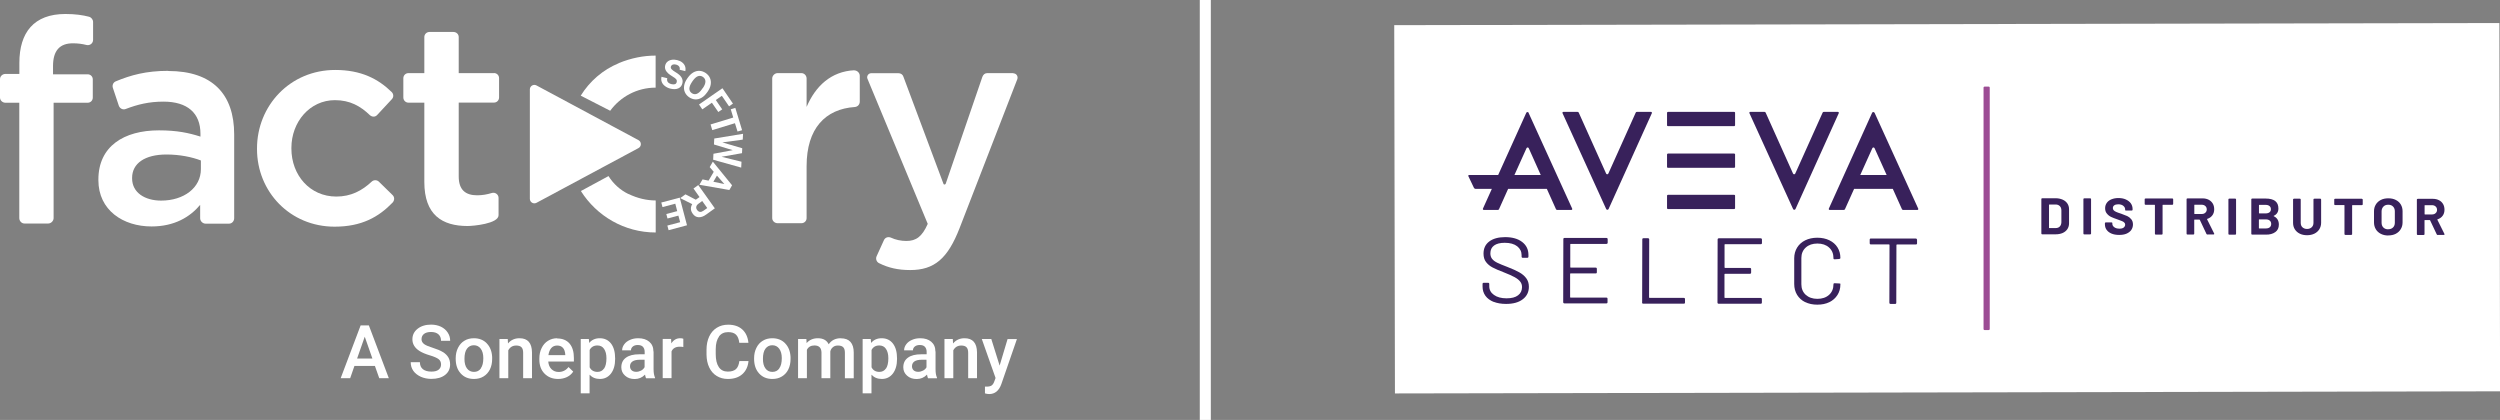 <?xml version="1.0" encoding="UTF-8"?><svg id="Calque_1" xmlns="http://www.w3.org/2000/svg" viewBox="0 0 339.48 57.02"><rect x="0" y="0" width="339.48" height="57.02" fill="#808080" stroke="none"/><defs><style>.cls-1{fill:none;stroke:#fff;stroke-linejoin:round;stroke-width:1.5px;}.cls-2{fill:#fff;}.cls-2,.cls-3,.cls-4{stroke-width:0px;}.cls-3{fill:#38215b;}.cls-4{fill:#9c4c94;}</style></defs><rect class="cls-2" x="189.37" y="3.28" width="150.07" height="50.01" transform="translate(-.05 .5) rotate(-.11)"/><path class="cls-4" d="m269.35,11.9c0-.08.07-.14.15-.14h.54c.08,0,.15.06.15.14v32.78c0,.08-.07.14-.15.14h-.54c-.08,0-.15-.06-.15-.14V11.9Z"/><path class="cls-3" d="m224.18,15.19h-1.9c-.07,0-.14.04-.16.1l-3.72,8.28c-.06.13-.24.13-.3,0l-3.72-8.28c-.03-.06-.09-.1-.16-.1h-1.92c-.1,0-.16.09-.12.18l5.93,13.02c.06.13.26.13.32,0l5.88-13.02c.04-.08-.03-.18-.12-.18"/><path class="cls-3" d="m207.58,15.31c-.06-.13-.26-.13-.32,0l-3.82,8.45h-3.94c-.09,0-.14.08-.11.16l.75,1.57c.04.09.15.16.25.16h2.19l-1.21,2.68c-.04.08.03.18.12.18h1.9c.07,0,.14-.04.16-.1l1.24-2.76h5.26l1.24,2.76c.03.06.09.1.16.1h1.92c.1,0,.16-.09.12-.18l-5.93-13.02Zm-1.93,8.45l1.64-3.64c.06-.13.24-.13.3,0l1.63,3.64h-3.57Z"/><path class="cls-3" d="m249.56,15.19h-1.9c-.07,0-.14.04-.16.1l-3.72,8.28c-.06.13-.24.13-.3,0l-3.72-8.28c-.03-.06-.09-.1-.16-.1h-1.92c-.1,0-.16.09-.12.18l5.93,13.02c.06.13.26.13.32,0l5.88-13.02c.04-.08-.03-.18-.12-.18"/><path class="cls-3" d="m254.54,15.31c-.06-.13-.26-.13-.32,0l-5.88,13.02c-.04.08.03.18.12.18h1.9c.07,0,.14-.04.17-.1l1.24-2.76h5.26l1.24,2.76c.03.06.09.1.17.1h1.92c.1,0,.16-.09.12-.18l-5.93-13.02Zm-1.93,8.45l1.64-3.64c.06-.13.24-.13.3,0l1.64,3.64h-3.57Z"/><path class="cls-3" d="m235.48,15.19h-8.98c-.07,0-.13.06-.13.12v1.7c0,.07.06.12.13.12h8.98c.07,0,.13-.06.13-.12v-1.7c0-.07-.06-.12-.13-.12"/><path class="cls-3" d="m235.48,20.85h-8.98c-.07,0-.13.06-.13.12v1.7c0,.07.06.12.13.12h8.98c.07,0,.13-.06.13-.12v-1.7c0-.07-.06-.12-.13-.12"/><path class="cls-3" d="m235.48,26.45h-8.98c-.07,0-.13.06-.13.12v1.7c0,.07.06.12.13.12h8.98c.07,0,.13-.05.13-.12v-1.7c0-.07-.06-.12-.13-.12"/><path class="cls-3" d="m202.83,41c-.48-.2-.86-.47-1.12-.83-.26-.36-.39-.78-.39-1.25v-.36c0-.11.06-.16.17-.16h.57c.12,0,.17.06.17.17v.3c0,.48.21.88.64,1.18.43.31,1,.46,1.71.46.68,0,1.2-.13,1.56-.41.36-.27.53-.64.54-1.1,0-.3-.08-.55-.25-.76-.16-.21-.41-.41-.75-.6-.34-.19-.82-.4-1.45-.65-.67-.25-1.18-.48-1.55-.67-.37-.19-.66-.44-.89-.74-.23-.3-.34-.68-.34-1.14,0-.71.26-1.26.78-1.65.52-.39,1.24-.59,2.15-.59.98,0,1.75.22,2.32.66.57.44.85,1.02.85,1.75v.24c0,.11-.06.16-.17.16h-.59c-.11,0-.17-.06-.17-.17v-.19c0-.49-.2-.89-.6-1.21-.4-.31-.96-.47-1.69-.47-.63,0-1.11.12-1.45.37-.33.24-.5.6-.5,1.06,0,.3.08.56.24.76.16.2.4.37.7.52.31.15.77.34,1.4.58.65.25,1.17.49,1.57.71.4.22.72.49.96.81.24.32.36.7.36,1.16,0,.7-.27,1.27-.82,1.69-.55.43-1.31.64-2.28.64-.65,0-1.21-.1-1.7-.29"/><path class="cls-3" d="m218.15,33.12h-4.85s-.07.01-.07.05v3.11s.02.06.06.06h3.38c.12,0,.17.06.17.17v.46c0,.11-.06.17-.18.16h-3.38s-.07.01-.07.06v3.16s.01.06.06.06h4.85c.12,0,.17.06.17.17v.46c0,.11-.06.16-.17.16h-5.68c-.12-.01-.17-.07-.17-.18l.02-8.55c0-.11.06-.16.17-.16h5.68c.12.01.17.07.17.18v.46c0,.11-.06.17-.18.17"/><path class="cls-3" d="m222.99,41.06l.02-8.55c0-.11.06-.17.17-.16h.6c.11,0,.17.06.17.17l-.02,7.87s.02.06.07.06h4.64c.12,0,.17.06.17.17v.46c0,.11-.06.16-.17.16h-5.49c-.12,0-.17-.06-.17-.17"/><path class="cls-3" d="m239.09,33.16h-4.84s-.07.01-.07.05v3.11s.02.06.06.06h3.38c.11,0,.17.06.17.17v.46c0,.11-.06.17-.17.17h-3.38s-.07.02-.07.06v3.16s.02.06.06.06h4.85c.12,0,.17.06.17.17v.46c0,.11-.06.16-.18.16h-5.68c-.11,0-.17-.07-.17-.17l.02-8.55c0-.11.06-.17.17-.17h5.68c.12.01.17.07.17.18v.46c0,.11-.06.17-.17.16"/><path class="cls-3" d="m245.13,41.03c-.47-.23-.83-.56-1.1-.99-.26-.43-.39-.92-.39-1.48v-3.49c0-.55.14-1.04.4-1.46.26-.42.63-.75,1.1-.98.47-.23,1.02-.35,1.64-.35.62,0,1.17.12,1.64.35.47.23.84.55,1.1.97.26.42.39.89.39,1.43,0,.08-.06.12-.17.14l-.6.04h-.04s-.07,0-.09-.03c-.03-.02-.04-.03-.04-.05v-.08c0-.6-.2-1.08-.6-1.44-.4-.36-.93-.54-1.58-.54-.66,0-1.18.18-1.58.54-.4.36-.6.84-.6,1.43v3.55c0,.59.19,1.07.59,1.44.4.36.93.55,1.58.55.66,0,1.19-.18,1.59-.54.4-.36.6-.84.6-1.44,0-.1.06-.15.17-.14l.6.03c.12,0,.17.02.17.06v.06c0,.55-.13,1.03-.4,1.45s-.63.74-1.1.97c-.47.23-1.02.34-1.64.34-.62,0-1.17-.12-1.64-.35"/><path class="cls-3" d="m260.32,32.57v.47c0,.11-.06.16-.18.16h-2.55s-.07.02-.07.06l-.02,7.85c0,.11-.06.17-.17.16h-.6c-.11,0-.17-.06-.17-.17l.02-7.85s-.02-.06-.07-.06h-2.45c-.12,0-.17-.06-.17-.17v-.47c0-.11.06-.17.17-.16h6.08c.12.01.17.07.17.18"/><path class="cls-3" d="m278.23,30.93s.01.04.04.04h.88c.23,0,.41-.07.55-.21.14-.14.21-.34.22-.58v-1.61c0-.24-.07-.44-.21-.58-.14-.14-.33-.22-.56-.22h-.87s-.04.01-.04.04v3.12Zm-.91.89c-.08,0-.12-.04-.12-.12v-4.66c0-.08.05-.12.13-.12h1.8c.37,0,.69.07.96.19.28.12.49.3.64.52.15.22.23.48.23.78v1.93c0,.29-.08.55-.23.78-.15.22-.37.4-.64.52-.28.12-.6.18-.97.18h-1.8Z"/><path class="cls-3" d="m283.03,31.83c-.08,0-.12-.04-.12-.12v-4.66c0-.08.05-.12.13-.12h.79c.08,0,.12.04.12.12v4.66c0,.08-.05.12-.13.12h-.79Z"/><path class="cls-3" d="m287.74,31.9c-.38,0-.72-.06-1.01-.18-.29-.12-.51-.29-.67-.51-.16-.22-.23-.48-.23-.77v-.12c0-.08.04-.12.12-.12h.77c.08,0,.12.03.12.09v.1c0,.19.09.34.27.47.18.13.41.19.7.19.26,0,.45-.05.58-.16.12-.1.19-.23.19-.39,0-.11-.04-.21-.12-.28-.08-.08-.18-.15-.32-.2-.13-.06-.35-.14-.64-.24-.33-.11-.61-.22-.84-.33s-.42-.27-.57-.46c-.16-.19-.23-.43-.23-.72,0-.28.08-.52.23-.73.15-.21.36-.37.64-.48s.58-.17.93-.17c.37,0,.71.06,1,.19.29.13.52.3.69.53.16.23.24.49.24.79v.07c0,.08-.04.12-.12.12h-.77c-.08,0-.12-.02-.12-.07v-.07c0-.2-.08-.36-.25-.5-.17-.14-.4-.21-.69-.21-.23,0-.42.05-.54.14-.13.09-.19.22-.19.38,0,.12.04.21.11.29.07.08.18.15.33.22.15.07.38.15.69.25.34.12.61.23.82.32.2.09.38.23.54.42.16.19.24.43.24.72,0,.28-.08.53-.23.75-.15.21-.37.38-.65.5-.28.12-.61.17-1,.17Z"/><path class="cls-3" d="m294.98,26.95c.08,0,.12.04.12.12v.62c0,.08-.04.12-.13.12h-1.27s-.04.01-.04.04v3.89c0,.08-.05.12-.13.12h-.79c-.08,0-.12-.04-.12-.12v-3.89s0-.04-.04-.04h-1.23c-.08,0-.12-.04-.12-.12v-.62c0-.08.04-.12.13-.12h3.63Z"/><path class="cls-3" d="m298.01,27.8s-.04.01-.04.04v1.18s.01.04.04.04h.95c.21,0,.37-.05.5-.17.13-.11.2-.26.2-.45s-.06-.34-.19-.46c-.13-.12-.3-.18-.5-.18h-.95Zm1.76,4.06c-.06,0-.11-.03-.15-.09l-.9-1.91s-.03-.04-.05-.04h-.67s-.04.01-.04.04v1.87c0,.08-.05.12-.13.12h-.79c-.08,0-.12-.04-.12-.12v-4.67c0-.08.05-.12.13-.12h2.06c.31,0,.59.07.82.19s.42.3.55.52c.13.22.19.48.19.77,0,.32-.08.59-.25.82-.17.23-.4.39-.69.48-.02,0-.03.01-.03.02,0,.01,0,.02,0,.03l.96,1.93s.02.04.02.06-.01.04-.03.06c-.02.01-.05.02-.08.02h-.83Z"/><path class="cls-3" d="m302.72,31.87c-.08,0-.12-.04-.12-.12v-4.66c0-.08.05-.12.13-.12h.79c.08,0,.12.04.12.12v4.66c0,.08-.05.12-.13.12h-.79Z"/><path class="cls-3" d="m307.69,31.02c.23,0,.4-.05.53-.16.13-.11.19-.26.19-.45,0-.19-.06-.34-.19-.45-.13-.11-.3-.17-.54-.17h-.9s-.04.01-.04.04v1.15s.01.04.04.04h.91Zm-.9-3.2s-.04.01-.04.04v1.08s.01.04.04.04h.85c.23,0,.41-.05.54-.15.13-.1.19-.24.19-.42,0-.18-.06-.33-.19-.43-.13-.11-.31-.16-.54-.16h-.85Zm1.97,1.49s-.02.01-.02.02,0,.02.02.03c.46.22.69.6.69,1.14,0,.45-.16.79-.49,1.02-.32.23-.75.35-1.27.34h-1.86c-.08,0-.12-.04-.12-.12v-4.66c0-.08.05-.12.13-.12h1.81c1.16,0,1.74.45,1.74,1.35,0,.47-.21.8-.62.99Z"/><path class="cls-3" d="m313.28,31.94c-.38,0-.71-.07-.99-.21-.29-.14-.51-.34-.67-.59-.16-.25-.24-.55-.24-.88v-3.16c0-.08.05-.12.13-.12h.79c.08,0,.12.04.12.12v3.16c0,.25.07.45.23.6.16.15.37.23.63.23.26,0,.47-.08.63-.23.16-.15.24-.35.24-.6v-3.16c0-.08.05-.12.13-.12h.79c.08,0,.12.04.12.12v3.16c0,.33-.09.62-.25.88-.16.25-.38.45-.67.59-.29.14-.62.21-.99.21Z"/><path class="cls-3" d="m320.72,27c.08,0,.12.04.12.12v.62c0,.08-.04.12-.13.12h-1.27s-.04.01-.04.04v3.88c0,.08-.05.12-.13.12h-.79c-.08,0-.12-.04-.12-.12v-3.89s0-.04-.04-.04h-1.23c-.08,0-.12-.04-.12-.12v-.62c0-.08.04-.12.13-.12h3.63Z"/><path class="cls-3" d="m324.3,31.13c.27,0,.49-.08.65-.24.17-.16.25-.38.25-.65v-1.54c0-.27-.08-.49-.24-.65-.16-.17-.38-.25-.66-.25-.27,0-.49.08-.65.25-.16.17-.25.38-.25.65v1.54c0,.27.08.49.24.65s.38.25.65.25Zm0,.85c-.38,0-.72-.08-1.01-.23-.29-.15-.52-.36-.68-.63-.16-.27-.24-.58-.24-.93v-1.5c0-.35.08-.65.25-.92.16-.27.39-.47.68-.62.29-.15.63-.22,1.01-.22.39,0,.73.07,1.02.22.29.15.52.35.68.62s.24.57.24.92v1.5c0,.35-.08.66-.25.93-.16.27-.39.48-.68.63-.29.15-.63.22-1.02.22Z"/><path class="cls-3" d="m329.28,27.86s-.04.01-.04.04v1.18s.01.04.04.04h.95c.21,0,.37-.05.5-.17.13-.11.2-.26.2-.45,0-.19-.06-.34-.19-.46-.13-.12-.3-.18-.5-.18h-.95Zm1.76,4.06c-.06,0-.11-.03-.15-.09l-.9-1.91s-.03-.03-.05-.04h-.67s-.04.01-.04.04v1.87c0,.08-.05.12-.13.12h-.79c-.08,0-.12-.04-.12-.12v-4.67c0-.08.05-.12.13-.12h2.06c.31,0,.59.07.82.19.24.12.42.3.55.52.13.22.19.48.19.77,0,.32-.08.59-.25.82-.17.23-.4.39-.69.48-.02,0-.03.01-.03.02,0,.01,0,.02,0,.03l.96,1.93s.02.04.02.06-.01.04-.03.06c-.02.01-.05.02-.08.02h-.83Z"/><path class="cls-2" d="m12.12,2.28c-.89-.23-1.89-.38-3.24-.38-4.28,0-6.25,2.51-6.25,6.64v1.5H.73c-.39,0-.73.31-.73.7v2.51c0,.39.35.7.73.7h1.89v15.67c0,.38.31.73.69.73h3.24c.38,0,.73-.35.73-.73v-15.67h4.63c.39,0,.69-.31.69-.7v-2.47c0-.39-.31-.69-.69-.69h-4.71v-1.12c0-2.12.93-3.09,2.7-3.09.66,0,1.27.08,1.85.23.46.11.89-.23.89-.7v-2.43c0-.31-.23-.62-.54-.7"/><path class="cls-2" d="m22.85,9.62c-3.01,0-5.1.58-7.14,1.43-.35.15-.5.54-.38.89l.81,2.43c.15.39.58.58.93.43,1.62-.62,3.16-1,5.13-1,3.24,0,5.02,1.54,5.02,4.36v.39c-1.58-.5-3.17-.85-5.64-.85-4.75,0-8.22,2.16-8.22,6.68v.08c0,4.09,3.36,6.29,7.22,6.29,3.09,0,5.21-1.27,6.6-2.93v1.82c0,.39.35.73.73.73h3.2c.39,0,.69-.35.69-.73v-11.39c0-5.44-2.93-8.61-8.96-8.61m4.44,13.32c0,2.55-2.32,4.28-5.4,4.28-2.2,0-3.94-1.08-3.94-3.01v-.08c0-1.97,1.74-3.17,4.67-3.17,1.81,0,3.47.35,4.67.81v1.16Z"/><path class="cls-2" d="m51.46,24.68c-.27-.27-.69-.27-.96-.04-1.35,1.27-2.86,2.05-4.83,2.05-3.59,0-6.1-2.9-6.1-6.52v-.08c0-3.55,2.51-6.49,5.91-6.49,2.05,0,3.47.81,4.75,2.04.31.27.73.27,1-.04l1.97-2.12c.27-.27.27-.69,0-.97-1.85-1.81-4.17-3.01-7.68-3.01-6.14,0-10.62,4.86-10.62,10.66v.08c0,5.79,4.48,10.54,10.54,10.54,3.67,0,5.98-1.31,7.88-3.28.27-.31.27-.73,0-1l-1.85-1.81Z"/><path class="cls-2" d="m67.08,9.93h-4.79v-4.9c0-.38-.31-.69-.73-.69h-3.24c-.39,0-.7.31-.7.69v4.9h-2.16c-.39,0-.69.31-.69.69v2.62c0,.39.31.7.69.7h2.16v10.77c0,4.48,2.43,5.98,5.87,5.98.77,0,4.21-.31,4.21-1.47v-2.35c0-.46-.46-.81-.93-.66-.62.19-1.27.31-1.97.31-1.58,0-2.51-.73-2.51-2.55v-10.04h4.79c.39,0,.69-.31.69-.7v-2.62c0-.39-.31-.69-.69-.69"/><path class="cls-2" d="m116.02,9.54c-3.17.15-5.29,2.16-6.49,4.98v-3.86c0-.39-.31-.73-.7-.73h-3.24c-.39,0-.73.35-.73.73v18.96c0,.39.35.69.73.69h3.24c.39,0,.7-.31.7-.69v-7.06c0-5.13,2.55-7.76,6.56-8.03.39-.04.66-.35.66-.73v-3.51c0-.39-.35-.73-.73-.73"/><path class="cls-2" d="m137.61,9.93h-3.55c-.31,0-.54.19-.66.5l-4.98,14.52c-.08.15-.27.15-.31,0l-5.44-14.55c-.08-.27-.35-.46-.66-.46h-3.71c-.39,0-.66.42-.5.77l8.18,19.69c-.77,1.74-1.58,2.32-2.9,2.32-.73,0-1.47-.15-2.12-.46-.39-.15-.77,0-.93.35l-1,2.2c-.15.35,0,.77.35.93,1.24.62,2.55.93,4.21.93,3.28,0,5.1-1.54,6.72-5.71l7.84-20.23c.12-.39-.15-.77-.54-.77"/><path class="cls-2" d="m48.97,44.19l-2.71,7.17h1.29l.58-1.67h2.78l.59,1.67h1.3l-2.71-7.17h-1.12Zm-.48,4.5l1.04-2.97,1.04,2.97h-2.08Z"/><path class="cls-2" d="m60.14,47.81c-.34-.21-.79-.4-1.34-.57-.56-.17-.96-.34-1.2-.51-.24-.18-.36-.4-.36-.66,0-.31.11-.55.34-.73.22-.17.54-.26.95-.26.44,0,.77.11,1.01.32.23.21.35.5.35.88h1.24c0-.41-.11-.79-.34-1.13-.22-.34-.53-.6-.92-.79-.39-.18-.84-.28-1.33-.28-.75,0-1.36.19-1.83.56-.47.37-.71.85-.71,1.43,0,.66.33,1.19.98,1.6.34.21.8.41,1.38.58.58.17.98.35,1.2.52.22.17.33.41.33.73,0,.29-.11.52-.33.7-.22.18-.54.26-.98.26-.5,0-.89-.11-1.16-.33-.27-.22-.4-.54-.4-.95h-1.25c0,.45.12.84.36,1.18.24.34.58.6,1.01.8.43.19.91.29,1.43.29.78,0,1.41-.18,1.86-.53.46-.35.69-.83.69-1.43,0-.37-.08-.69-.24-.96-.16-.27-.41-.52-.74-.73"/><path class="cls-2" d="m66.1,46.62c-.45-.46-1.03-.69-1.75-.69-.49,0-.92.11-1.29.34-.37.22-.66.55-.87.97-.21.42-.31.89-.31,1.41v.06c0,.83.22,1.5.68,2,.45.5,1.05.75,1.8.75.49,0,.93-.11,1.3-.34.38-.23.66-.55.87-.96.2-.41.3-.88.3-1.41v-.28c-.04-.76-.28-1.38-.73-1.84m-.8,3.4c-.23.32-.54.47-.94.47s-.72-.16-.95-.47c-.23-.31-.34-.74-.34-1.29,0-.62.11-1.08.34-1.39.23-.31.54-.47.93-.47s.71.16.94.47c.23.31.35.74.35,1.28,0,.61-.11,1.07-.34,1.38"/><path class="cls-2" d="m70.53,45.93c-.64,0-1.16.24-1.55.71l-.03-.61h-1.13v5.33h1.2v-3.79c.24-.44.6-.65,1.08-.65.33,0,.57.08.72.24.15.16.22.41.22.75v3.45h1.2v-3.52c-.02-1.27-.58-1.91-1.69-1.91"/><path class="cls-2" d="m75.65,45.93c-.46,0-.87.12-1.24.35-.37.23-.66.56-.86.98-.21.42-.31.89-.31,1.42v.15c0,.79.23,1.43.71,1.91.47.48,1.09.72,1.84.72.44,0,.84-.09,1.2-.26.36-.18.64-.42.85-.74l-.64-.62c-.34.44-.79.67-1.34.67-.39,0-.71-.13-.97-.38-.26-.26-.41-.6-.44-1.04h3.48v-.48c0-.85-.2-1.5-.59-1.96-.4-.46-.96-.69-1.68-.69m1.09,2.26h-2.28c.06-.41.19-.73.39-.96.2-.23.47-.34.8-.34s.59.1.78.31c.19.2.29.51.32.91v.09Z"/><path class="cls-2" d="m81.44,45.93c-.6,0-1.08.21-1.43.64l-.05-.54h-1.1v7.38h1.2v-2.53c.35.38.82.58,1.4.58.63,0,1.13-.25,1.51-.74.37-.49.56-1.15.56-1.97v-.07c0-.86-.18-1.53-.55-2.02-.37-.48-.88-.73-1.53-.73m.57,4.11c-.21.31-.51.46-.89.46-.49,0-.85-.21-1.06-.62v-2.36c.21-.4.56-.61,1.05-.61.39,0,.7.15.91.47.21.31.32.73.32,1.27,0,.62-.11,1.09-.32,1.4"/><path class="cls-2" d="m88.73,47.72c0-.57-.2-1.01-.57-1.32-.37-.31-.87-.47-1.49-.47-.41,0-.78.07-1.11.22-.33.14-.6.34-.79.6-.19.25-.29.53-.29.82h1.2c0-.21.09-.38.26-.52.17-.14.4-.2.67-.2.31,0,.55.08.7.25.15.17.23.39.23.66v.35h-.73c-.79,0-1.39.15-1.81.46-.42.3-.63.74-.63,1.31,0,.45.17.83.51,1.13.34.31.77.46,1.31.46s1.02-.2,1.4-.6c.04.23.09.4.14.5h1.22v-.08c-.13-.29-.2-.67-.2-1.15v-2.4Zm-1.2,2.14c-.11.19-.26.35-.47.46-.21.11-.43.17-.67.17-.26,0-.46-.07-.61-.2-.15-.14-.23-.32-.23-.55,0-.28.11-.5.34-.66.22-.15.56-.23,1-.23h.64v1Z"/><path class="cls-2" d="m91.16,46.62l-.03-.6h-1.14v5.33h1.2v-3.64c.19-.42.56-.63,1.11-.63.17,0,.33.01.49.04v-1.12c-.11-.05-.25-.07-.42-.07-.51,0-.91.23-1.2.69"/><path class="cls-2" d="m97.63,45.69c.29-.4.71-.59,1.25-.59.47,0,.82.11,1.06.34.24.23.39.6.45,1.11h1.24c-.08-.78-.36-1.39-.84-1.82-.48-.43-1.12-.64-1.91-.64-.59,0-1.11.14-1.55.42-.45.28-.79.68-1.03,1.19-.24.52-.36,1.11-.36,1.79v.67c.01.66.13,1.24.37,1.74.24.5.57.88,1.01,1.15.43.27.94.41,1.51.41.82,0,1.47-.21,1.96-.64.49-.43.78-1.03.85-1.79h-1.24c-.07.51-.22.88-.47,1.1-.25.22-.61.33-1.1.33-.54,0-.94-.2-1.22-.61-.28-.41-.42-1-.42-1.77v-.64c0-.77.16-1.35.45-1.74"/><path class="cls-2" d="m106.62,46.62c-.45-.46-1.03-.69-1.75-.69-.49,0-.92.11-1.29.34-.37.22-.67.55-.87.97-.21.42-.31.89-.31,1.41v.06c0,.83.22,1.5.68,2,.45.5,1.05.75,1.8.75.49,0,.93-.11,1.3-.34.38-.23.67-.55.87-.96.2-.41.3-.88.3-1.41v-.28c-.04-.76-.28-1.38-.73-1.84m-.8,3.4c-.22.32-.54.47-.94.47s-.72-.16-.94-.47c-.23-.31-.34-.74-.34-1.29,0-.62.11-1.08.34-1.39.23-.31.54-.47.93-.47s.71.16.94.47c.23.31.35.74.35,1.28,0,.61-.11,1.07-.34,1.38"/><path class="cls-2" d="m114.16,45.93c-.7,0-1.25.27-1.63.82-.26-.54-.75-.82-1.46-.82-.65,0-1.16.22-1.54.66l-.03-.56h-1.13v5.33h1.2v-3.86c.2-.39.54-.59,1.02-.59.62,0,.94.31.96.94v3.51h1.2v-3.65c.06-.24.18-.43.36-.57.17-.15.4-.22.67-.22.34,0,.58.08.73.24.15.16.22.4.22.74v3.47h1.2v-3.5c0-.63-.15-1.11-.44-1.44-.29-.32-.72-.49-1.31-.49"/><path class="cls-2" d="m119.72,45.93c-.6,0-1.08.21-1.43.64l-.05-.54h-1.1v7.38h1.2v-2.53c.35.38.82.58,1.4.58.63,0,1.13-.25,1.51-.74.37-.49.56-1.15.56-1.97v-.07c0-.86-.18-1.53-.55-2.02-.37-.48-.88-.73-1.53-.73m.57,4.11c-.21.31-.51.46-.89.46-.49,0-.85-.21-1.06-.62v-2.36c.21-.4.56-.61,1.05-.61.39,0,.7.15.91.47.21.31.32.73.32,1.27,0,.62-.11,1.09-.32,1.4"/><path class="cls-2" d="m127.02,47.72c0-.57-.2-1.01-.57-1.32-.37-.31-.87-.47-1.49-.47-.41,0-.78.07-1.11.22-.33.14-.6.34-.79.6-.19.25-.29.53-.29.82h1.2c0-.21.09-.38.26-.52s.4-.2.67-.2c.32,0,.55.08.7.25.15.17.23.39.23.66v.35h-.73c-.79,0-1.39.15-1.81.46-.42.3-.63.74-.63,1.31,0,.45.17.83.51,1.13.34.31.77.46,1.31.46s1.02-.2,1.4-.6c.04.23.09.4.14.5h1.22v-.08c-.14-.29-.2-.67-.2-1.15v-2.4Zm-1.2,2.14c-.1.19-.26.35-.47.46-.21.11-.43.17-.67.17-.26,0-.46-.07-.61-.2-.15-.14-.23-.32-.23-.55,0-.28.11-.5.33-.66.22-.15.56-.23,1-.23h.64v1Z"/><path class="cls-2" d="m130.97,45.93c-.64,0-1.16.24-1.55.71l-.04-.61h-1.13v5.33h1.2v-3.79c.24-.44.6-.65,1.08-.65.33,0,.57.08.72.24.15.16.22.41.22.75v3.45h1.2v-3.52c-.02-1.27-.58-1.91-1.69-1.91"/><path class="cls-2" d="m135.74,49.64l-1.13-3.61h-1.29l1.87,5.3-.17.46c-.09.26-.21.44-.36.55-.15.11-.38.16-.68.16h-.23s0,.92,0,.92c.21.06.4.09.57.09.78,0,1.33-.45,1.65-1.34l2.12-6.13h-1.27l-1.08,3.61Z"/><path class="cls-2" d="m71.95,12.14v14.86c0,.46.49.76.9.54l13.85-7.43c.43-.23.43-.85,0-1.08l-13.85-7.43c-.41-.22-.9.08-.9.54"/><path class="cls-2" d="m91.89,11.14c.04-.15.01-.27-.07-.38-.08-.1-.25-.23-.5-.38-.25-.15-.44-.29-.58-.41-.37-.34-.51-.7-.41-1.09.05-.2.15-.37.3-.5.15-.13.35-.22.58-.26.24-.04.49-.02.75.04.27.07.5.17.68.32.19.15.32.33.39.53.07.21.08.42.03.65l-.77-.19c.04-.17.02-.32-.07-.44-.09-.12-.23-.21-.42-.26-.19-.05-.35-.04-.47.01-.12.06-.2.15-.23.28-.03.12,0,.24.11.35.1.11.27.24.49.37.41.24.69.48.84.73.15.25.2.52.12.81-.08.33-.26.55-.55.68-.29.13-.64.14-1.06.04-.29-.07-.54-.19-.75-.35-.21-.16-.36-.35-.44-.57-.08-.22-.09-.45-.03-.69l.78.19c-.1.42.1.69.59.81.18.04.34.04.46,0,.12-.05.2-.14.23-.28"/><path class="cls-2" d="m96,12.57c-.22.31-.46.55-.74.71-.27.16-.56.23-.85.22-.29-.02-.57-.12-.84-.3-.26-.18-.45-.41-.57-.68-.12-.27-.15-.56-.1-.88.05-.31.18-.63.39-.93l.11-.16c.22-.31.47-.55.74-.71.28-.16.56-.23.86-.22.29.02.57.12.84.3.26.19.46.41.57.68.12.27.15.57.1.88-.05.32-.19.63-.4.94l-.1.14Zm-.56-.61c.23-.33.35-.63.35-.89,0-.26-.11-.46-.33-.62-.22-.15-.45-.19-.69-.1-.24.09-.47.3-.7.63l-.11.16c-.22.33-.34.62-.35.88,0,.26.1.47.33.63.22.15.45.18.68.09.24-.09.47-.3.7-.63l.11-.16Z"/><polygon class="cls-2" points="97.54 15.21 96.67 13.95 95.37 14.85 94.92 14.19 98.1 11.98 99.53 14.07 99 14.44 98.02 13.01 97.2 13.58 98.07 14.85 97.54 15.21"/><polygon class="cls-2" points="100.15 17.86 99.8 16.73 96.72 17.67 96.49 16.9 99.57 15.96 99.23 14.84 99.85 14.65 100.77 17.68 100.15 17.86"/><polygon class="cls-2" points="97.98 21.29 100.69 21.96 100.65 22.76 96.84 21.69 96.88 20.88 99.5 20.39 96.95 19.62 96.99 18.81 100.9 18.17 100.86 18.96 98.09 19.34 100.79 20.13 100.76 20.8 97.98 21.29"/><path class="cls-2" d="m96.21,24.54l.71-1.21-.55-.64.43-.74,2.61,3.21-.37.64-4.07-.71.43-.73.82.17Zm1.15-.7l-.49.84,1.49.31-1.01-1.15Z"/><path class="cls-2" d="m94.47,27.13l.52-.37-.82-1.16.65-.47,2.25,3.16-1.17.84c-.37.27-.72.39-1.04.37-.32-.02-.59-.18-.8-.49-.15-.22-.24-.43-.24-.64-.01-.21.05-.43.18-.65l-1.6-.8-.02-.03.7-.5,1.41.73Zm.89.16l-.52.38c-.16.12-.26.25-.29.4-.03.15,0,.29.11.44.11.15.23.24.38.26.14.03.3-.03.48-.15l.52-.37-.68-.95Z"/><polygon class="cls-2" points="90.48 29.06 91.96 28.67 91.7 27.66 89.96 28.12 89.8 27.5 92.3 26.84 93.29 30.59 90.79 31.26 90.62 30.63 92.36 30.17 92.12 29.28 90.64 29.67 90.48 29.06"/><path class="cls-2" d="m85.32,26.34c-1.11-.54-2.04-1.39-2.69-2.43l-3.75,2.03c2.13,3.38,5.89,5.63,10.16,5.63v-4.35c-1.2,0-2.45-.28-3.72-.89"/><path class="cls-2" d="m84.03,8.58c-2.16.89-3.96,2.45-5.17,4.41l4,2.05c1.39-1.9,3.64-3.14,6.17-3.14v-4.35c-1.62,0-3.3.32-5.01,1.02"/><line class="cls-1" x1="163.67" x2="163.67" y2="57.02"/></svg>
